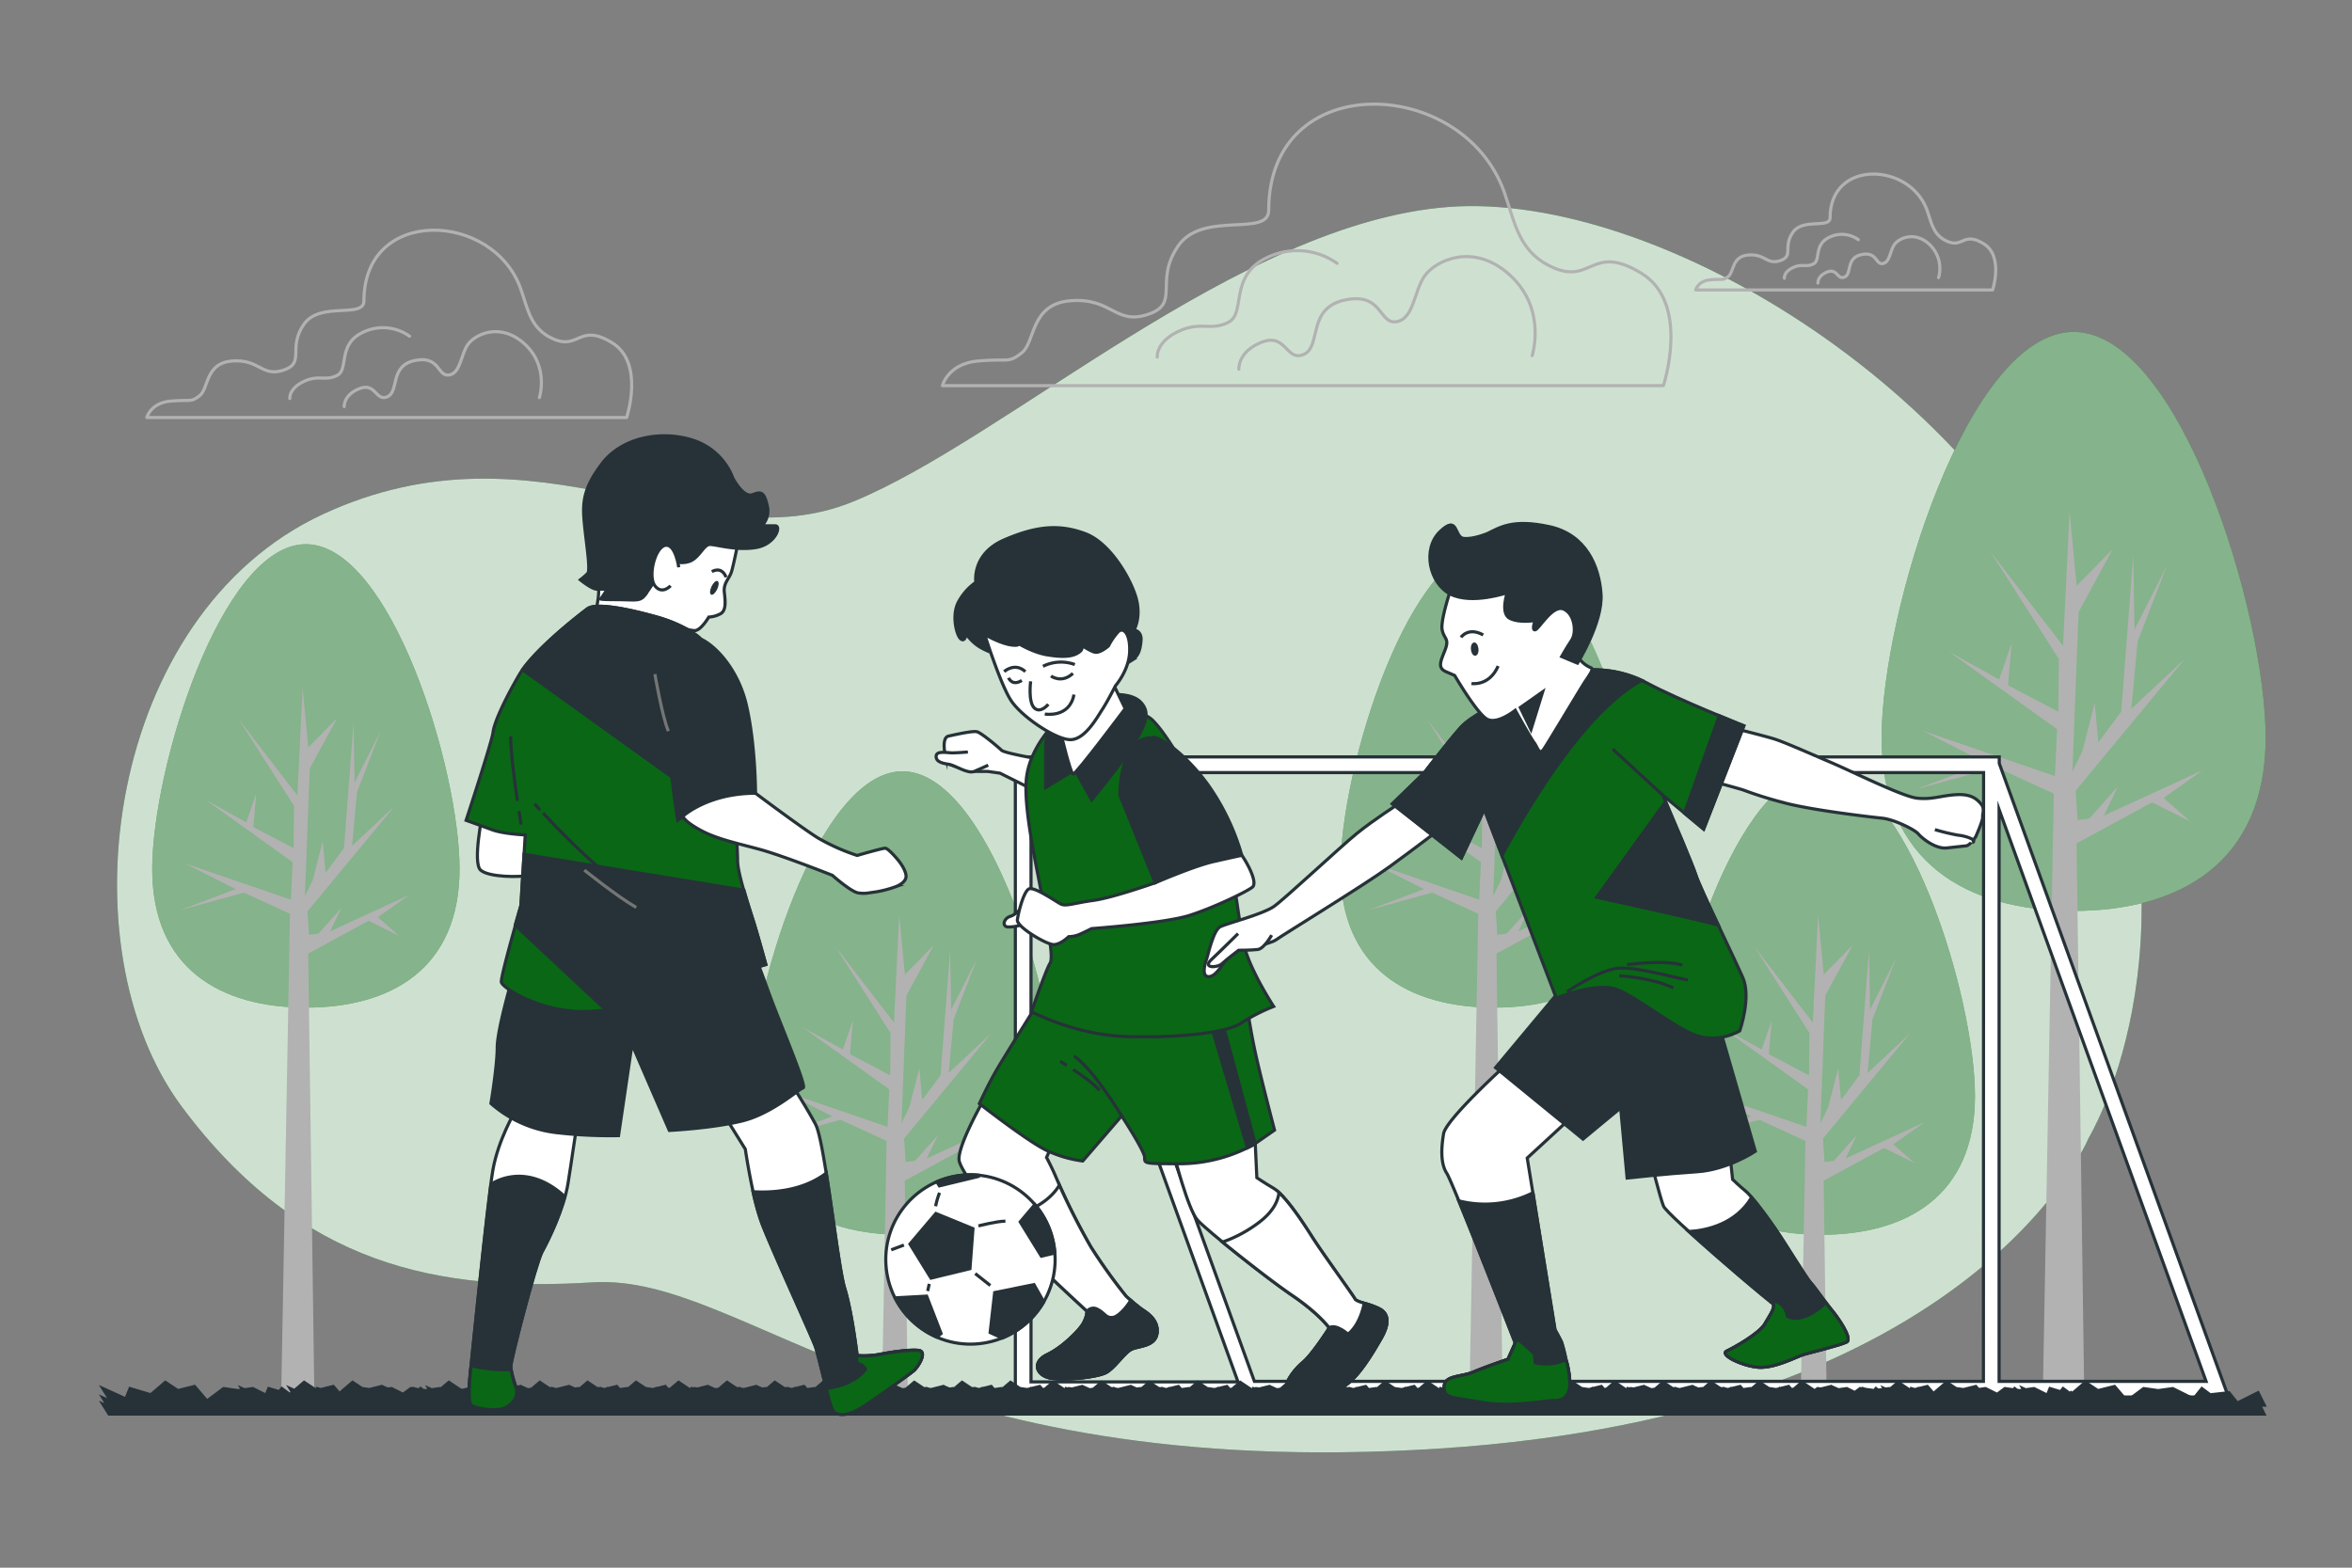 <svg xmlns="http://www.w3.org/2000/svg" viewBox="0 0 750 500"><rect x="0" y="0" width="750" height="500" fill="#808080" stroke="none"/><g id="freepik--background-simple--inject-34"><path d="M666,363s36-59,3-148S529,61,462,66s-141,74-190,94-100-28-169,4S20,302,58,353s82,59,131,56,99,64,270,53S666,363,666,363Z" style="fill:#0A6716"></path><path d="M666,363s36-59,3-148S529,61,462,66s-141,74-190,94-100-28-169,4S20,302,58,353s82,59,131,56,99,64,270,53S666,363,666,363Z" style="fill:#fff;opacity:0.8"></path></g><g id="freepik--Clouds--inject-34"><path d="M480.62,64.14c-.33-1-.66-2-1-3-13.28-36.93-75.06-39.48-75.06,5.91,0,8.74-21,0-28.85,11.36s.87,18.36-9.62,21.85S354.71,95,341.6,95.9,330.24,109,325.86,112.51s-4.37,1.75-14,2.62S300.52,123,300.52,123H530.41s8.74-26.22-7-35.84-15.74,3.5-28-1.75C485.34,81.08,483.44,72.86,480.62,64.14Z" style="fill:none;stroke:#b2b2b2;stroke-linecap:round;stroke-linejoin:round"></path><path d="M488.57,113.44s4.76-14.72-6.93-25.55-23.81-4.76-27.28,0-3.46,13.86-9.09,14.72-4.33-9.52-16.45-6.92-7.36,14.72-13,17.31-5.63-6.92-13.42-3.89-7.36,8.66-7.36,8.66" style="fill:none;stroke:#b2b2b2;stroke-linecap:round;stroke-linejoin:round"></path><path d="M426.38,84a21.92,21.92,0,0,0-22.17-1.92c-12.53,5.78-6.75,17.83-12.53,20.72s-8.68-.48-15.91,2.9-6.75,8.19-6.75,8.19" style="fill:none;stroke:#b2b2b2;stroke-linecap:round;stroke-linejoin:round"></path><path d="M614.89,68.24c-.13-.41-.27-.82-.41-1.23C609,51.8,583.57,50.75,583.57,69.44c0,3.6-8.64,0-11.88,4.68s.36,7.56-4,9-4.68-2.16-10.08-1.8-4.67,5.4-6.47,6.84-1.8.72-5.76,1.08-4.68,3.24-4.68,3.24H635.4s3.6-10.8-2.88-14.76S626,79.16,621,77C616.84,75.22,616.06,71.83,614.89,68.24Z" style="fill:none;stroke:#b2b2b2;stroke-linecap:round;stroke-linejoin:round"></path><path d="M618.17,88.54A10.58,10.58,0,0,0,615.32,78c-4.82-4.46-9.81-2-11.24,0s-1.42,5.71-3.74,6.06-1.78-3.92-6.77-2.85-3,6.06-5.35,7.13-2.32-2.85-5.53-1.6-3,3.56-3,3.56" style="fill:none;stroke:#b2b2b2;stroke-linecap:round;stroke-linejoin:round"></path><path d="M592.56,76.43a9,9,0,0,0-9.13-.8c-5.16,2.39-2.77,7.35-5.16,8.54s-3.57-.2-6.55,1.19S569,88.73,569,88.73" style="fill:none;stroke:#b2b2b2;stroke-linecap:round;stroke-linejoin:round"></path><path d="M166.68,94c-.22-.66-.44-1.32-.68-2-8.84-24.58-49.95-26.27-49.95,3.93,0,5.82-14,0-19.2,7.57s.58,12.21-6.4,14.54-7.56-3.49-16.29-2.91-7.56,8.73-10.47,11.05-2.91,1.17-9.31,1.75-7.56,5.23-7.56,5.23h153s5.82-17.45-4.65-23.85-10.47,2.33-18.62-1.16C169.82,105.27,168.56,99.79,166.68,94Z" style="fill:none;stroke:#b2b2b2;stroke-linecap:round;stroke-linejoin:round"></path><path d="M172,126.8s3.17-9.8-4.61-17-15.85-3.17-18.15,0-2.31,9.22-6.05,9.8-2.89-6.34-10.95-4.61-4.9,9.79-8.65,11.52-3.74-4.61-8.93-2.59-4.9,5.76-4.9,5.76" style="fill:none;stroke:#b2b2b2;stroke-linecap:round;stroke-linejoin:round"></path><path d="M130.59,107.23a14.59,14.59,0,0,0-14.76-1.29c-8.34,3.85-4.49,11.87-8.34,13.8s-5.77-.33-10.59,1.92-4.49,5.45-4.49,5.45" style="fill:none;stroke:#b2b2b2;stroke-linecap:round;stroke-linejoin:round"></path></g><g id="freepik--Trees--inject-34"><path d="M722.46,235.26c0,39.89-27.42,55.27-61.24,55.27S600,275.15,600,235.26s27.42-129.39,61.24-129.39S722.46,195.37,722.46,235.26Z" style="fill:#0A6716"></path><path d="M722.46,235.26c0,39.89-27.42,55.27-61.24,55.27S600,275.15,600,235.26s27.42-129.39,61.24-129.39S722.46,195.37,722.46,235.26Z" style="fill:#fff;opacity:0.5"></path><polygon points="636.56 244.72 654.9 253.12 651.41 445.04 664.62 445.04 662.17 268.99 686.23 255.92 698.46 261.99 689.94 254.52 702.39 245.65 670.89 260.12 675.4 250.78 666.24 261.06 662.51 261.52 661.89 252.19 696.67 210.17 679.66 226.04 681.64 204.57 691.04 180.29 680.64 200.83 680.25 177.03 676.41 226.98 669.1 236.78 667.96 224.18 664.01 239.58 660.85 246.12 662.81 195.23 673.68 175.16 662.2 186.83 659.94 163.02 657.85 205.97 634.48 175.63 656.52 210.17 656.34 226.98 640.32 218.57 641.5 205.04 637.49 216.71 621.47 207.84 655.96 232.58 655.27 247.52 613.02 233.04 633.26 243.32 611 251.72 636.56 244.72" style="fill:#b2b2b2"></polygon><path d="M525.45,277.13c0,31.93-21.94,44.24-49,44.24s-49-12.31-49-44.24,21.94-103.56,49-103.56S525.45,245.2,525.45,277.13Z" style="fill:#0A6716"></path><path d="M525.45,277.13c0,31.93-21.94,44.24-49,44.24s-49-12.31-49-44.24,21.94-103.56,49-103.56S525.45,245.2,525.45,277.13Z" style="fill:#fff;opacity:0.5"></path><polygon points="456.69 284.7 471.38 291.43 468.58 445.04 479.16 445.04 477.19 304.13 496.45 293.67 506.24 298.53 499.42 292.55 509.39 285.45 484.17 297.03 487.79 289.56 480.45 297.78 477.47 298.15 476.97 290.68 504.81 257.05 491.19 269.75 492.78 252.57 500.3 233.14 491.98 249.58 491.66 230.52 488.59 270.5 482.74 278.35 481.83 268.26 478.67 280.59 476.14 285.82 477.71 245.09 486.41 229.03 477.22 238.37 475.41 219.31 473.74 253.69 455.03 229.4 472.67 257.05 472.52 270.5 459.71 263.78 460.65 252.94 457.44 262.28 444.62 255.18 472.22 274.99 471.68 286.94 437.86 275.36 454.06 283.58 436.23 290.31 456.69 284.7" style="fill:#b2b2b2"></polygon><path d="M146.54,277.13c0,31.93-21.95,44.24-49,44.24s-49-12.31-49-44.24,21.94-103.56,49-103.56S146.54,245.2,146.54,277.13Z" style="fill:#0A6716"></path><path d="M146.54,277.13c0,31.93-21.95,44.24-49,44.24s-49-12.31-49-44.24,21.94-103.56,49-103.56S146.54,245.2,146.54,277.13Z" style="fill:#fff;opacity:0.5"></path><polygon points="77.78 284.7 92.46 291.43 89.67 445.04 100.24 445.04 98.28 304.13 117.53 293.67 127.33 298.53 120.5 292.55 130.47 285.45 105.26 297.03 108.87 289.56 101.53 297.78 98.55 298.15 98.06 290.68 125.89 257.05 112.28 269.75 113.86 252.57 121.39 233.14 113.07 249.58 112.75 230.52 109.68 270.5 103.83 278.35 102.91 268.26 99.75 280.59 97.23 285.82 98.79 245.09 107.49 229.03 98.31 238.37 96.5 219.31 94.83 253.69 76.11 229.4 93.76 257.05 93.61 270.5 80.79 263.78 81.73 252.94 78.53 262.28 65.7 255.18 93.31 274.99 92.76 286.94 58.94 275.36 75.14 283.58 57.32 290.31 77.78 284.7" style="fill:#b2b2b2"></polygon><path d="M629.78,349.58c0,31.93-21.94,44.24-49,44.24s-49-12.31-49-44.24,22-103.56,49-103.56S629.78,317.65,629.78,349.58Z" style="fill:#0A6716"></path><path d="M629.78,349.58c0,31.93-21.94,44.24-49,44.24s-49-12.31-49-44.24,22-103.56,49-103.56S629.78,317.65,629.78,349.58Z" style="fill:#fff;opacity:0.5"></path><polygon points="561.02 357.15 575.71 363.88 574.23 445.04 582.48 445.04 581.52 376.58 600.78 366.12 610.57 370.98 603.75 365 613.72 357.9 588.5 369.48 592.12 362.01 584.78 370.23 581.8 370.61 581.3 363.13 609.14 329.5 595.52 342.21 597.11 325.02 604.63 305.59 596.31 322.03 595.99 302.97 592.92 342.95 587.07 350.8 586.16 340.71 583 353.04 580.47 358.27 582.04 317.55 590.74 301.48 581.55 310.82 579.74 291.76 578.07 326.14 559.36 301.85 577 329.5 576.85 342.95 564.04 336.23 564.98 325.39 561.77 334.74 548.95 327.64 576.55 347.44 576.01 359.4 542.18 347.81 558.39 356.03 540.57 362.76 561.02 357.15" style="fill:#b2b2b2"></polygon><path d="M336.78,349.58c0,31.93-21.94,44.24-49,44.24s-49-12.31-49-44.24S260.7,246,287.77,246,336.78,317.65,336.78,349.58Z" style="fill:#0A6716"></path><path d="M336.78,349.58c0,31.93-21.94,44.24-49,44.24s-49-12.31-49-44.24S260.7,246,287.77,246,336.78,317.65,336.78,349.58Z" style="fill:#fff;opacity:0.5"></path><polygon points="268.02 357.15 282.71 363.88 281.23 445.04 289.48 445.04 288.52 376.58 307.78 366.12 317.57 370.98 310.75 365 320.72 357.9 295.5 369.48 299.12 362.01 291.78 370.23 288.8 370.61 288.3 363.13 316.14 329.5 302.52 342.21 304.11 325.02 311.63 305.59 303.31 322.03 302.99 302.97 299.92 342.95 294.07 350.8 293.16 340.71 290 353.04 287.47 358.27 289.04 317.55 297.74 301.48 288.55 310.82 286.74 291.76 285.07 326.14 266.36 301.85 284 329.5 283.85 342.95 271.04 336.23 271.98 325.39 268.77 334.74 255.95 327.64 283.56 347.44 283.01 359.4 249.19 347.81 265.39 356.03 247.56 362.76 268.02 357.15" style="fill:#b2b2b2"></polygon></g><g id="freepik--Goal--inject-34"><path d="M710.6,445.57,637.52,243.48v-2.07H323.77V445.74H637.52v-.17Zm-7.13-5h-66V258.18Zm-71,0H400l-70.2-194.16H632.52ZM328.77,258.18l66,182.56h-66Z" style="fill:#fff;stroke:#263238;stroke-miterlimit:10"></path></g><g id="freepik--Floor--inject-34"><polygon points="34.79 451 721.95 451 720.54 448.17 722.03 448.17 720.04 444.19 713.41 447.51 710.76 444.19 704.79 444.86 702.13 442.87 699.48 446.18 692.85 442.87 688.2 443.53 683.56 442.87 678.25 446.85 674.27 442.2 668.97 443.53 664.99 440.88 660.57 444.66 660.34 444.19 659.93 444.4 657.89 442.87 657.08 443.88 653.71 442.87 652.86 444.99 648.6 442.87 645.93 443.25 645.09 442.87 645.37 443.33 643.96 443.53 643.16 443.42 642.43 442.87 642.11 443.26 639.32 442.87 636.85 444.72 633.14 442.87 630.88 443.19 630.03 442.2 626.1 443.19 623.86 442.87 623.8 442.91 620.74 440.88 616.53 444.49 614.57 442.2 611.78 442.9 611.74 442.87 611.69 442.92 610.58 443.2 609.47 442.87 609.21 443.5 605.28 440.88 602.77 443.03 602.45 442.87 601.23 443.04 600.84 442.87 600.97 443.08 598.87 443.38 598.19 442.87 597.67 443.51 594.77 443.1 594.01 442.87 593.96 442.98 593.16 442.87 591.46 444.14 588.9 442.87 586.23 443.25 585.38 442.87 585.67 443.33 584.93 443.43 583.87 442.2 580.64 443.01 579.62 442.87 578.81 443.47 578.57 443.53 574.59 440.88 572.03 443.07 571.17 443.19 570.33 442.2 567.54 442.9 567.49 442.87 567.45 442.92 566.39 443.19 564.16 442.87 564.1 442.91 561.04 440.88 558.53 443.03 558.21 442.87 555.74 443.22 554.87 442.2 552.08 442.9 552.03 442.87 551.99 442.92 551.02 443.17 550.53 443.1 549.76 442.87 549.72 442.98 548.92 442.87 548.75 442.99 545.58 440.88 543.07 443.03 542.75 442.87 541.52 443.04 541.14 442.87 541.27 443.08 540.48 443.19 539.63 442.2 535.7 443.19 535.07 443.1 534.3 442.87 534.26 442.98 533.46 442.87 533.4 442.91 530.35 440.88 527.79 443.07 526.52 443.25 525.68 442.87 525.97 443.33 525.23 443.43 524.17 442.2 520.93 443.01 519.91 442.87 519.67 443.05 519.07 442.87 518.82 443.5 514.89 440.88 512.33 443.07 511.47 443.19 510.63 442.2 507.84 442.9 507.79 442.87 507.75 442.92 506.69 443.19 504.45 442.87 504.39 442.91 501.34 440.88 498.83 443.03 498.5 442.87 496.04 443.22 495.17 442.2 492.38 442.9 492.33 442.87 492.29 442.92 491.31 443.17 490.83 443.1 490.06 442.87 490.02 442.98 489.22 442.87 489.05 442.99 485.88 440.88 483.37 443.03 483.05 442.87 481.82 443.04 481.44 442.87 481.57 443.08 480.78 443.19 479.93 442.2 476 443.19 475.37 443.1 474.6 442.87 474.56 442.98 473.76 442.87 473.7 442.91 470.64 440.88 468.09 443.07 466.82 443.25 465.98 442.87 466.27 443.33 465.53 443.43 464.47 442.2 461.23 443.01 460.21 442.87 459.97 443.05 459.37 442.87 459.11 443.5 455.19 440.88 452.63 443.07 451.77 443.19 450.93 442.2 448.13 442.9 448.09 442.87 448.04 442.92 446.99 443.19 444.75 442.87 444.69 442.91 441.64 440.88 439.13 443.03 438.8 442.87 436.34 443.22 435.47 442.2 432.68 442.9 432.63 442.87 432.58 442.92 431.61 443.17 431.13 443.1 430.36 442.87 430.31 442.98 429.51 442.87 429.35 442.99 426.18 440.88 423.67 443.03 423.34 442.87 422.12 443.04 421.74 442.87 421.87 443.08 421.07 443.19 420.23 442.2 416.3 443.19 415.67 443.1 414.9 442.87 414.86 442.98 414.06 442.87 414 442.91 410.94 440.88 408.38 443.07 407.12 443.25 406.28 442.87 406.57 443.33 405.82 443.43 404.77 442.2 401.53 443.01 400.51 442.87 400.27 443.05 399.67 442.87 399.41 443.5 395.48 440.88 392.93 443.07 392.07 443.19 391.22 442.2 388.43 442.9 388.39 442.87 388.34 442.92 387.29 443.19 385.05 442.87 384.99 442.91 381.94 440.88 379.43 443.03 379.1 442.87 376.63 443.22 375.76 442.2 372.98 442.9 372.93 442.87 372.88 442.92 371.91 443.17 371.43 443.1 370.66 442.87 370.61 442.98 369.81 442.87 369.65 442.99 366.48 440.88 363.97 443.03 363.64 442.87 362.42 443.04 362.04 442.87 362.17 443.08 361.37 443.19 360.53 442.2 356.59 443.19 355.97 443.1 355.2 442.87 355.15 442.98 354.36 442.87 354.29 442.91 351.24 440.88 348.68 443.07 347.42 443.25 346.58 442.87 346.87 443.33 346.12 443.43 345.07 442.2 341.83 443.01 340.81 442.87 340.57 443.05 339.96 442.87 339.71 443.5 335.78 440.88 333.22 443.07 332.37 443.19 331.52 442.2 328.73 442.9 328.69 442.87 328.64 442.92 327.59 443.19 325.35 442.87 325.29 442.91 322.24 440.88 319.72 443.03 319.4 442.87 316.93 443.22 316.06 442.2 313.27 442.9 313.23 442.87 313.18 442.92 312.21 443.17 311.73 443.1 310.96 442.87 310.91 442.98 310.11 442.87 309.95 442.99 306.78 440.88 304.26 443.03 303.94 442.87 302.72 443.04 302.33 442.87 302.47 443.08 301.67 443.19 300.82 442.2 296.89 443.19 296.27 443.1 295.5 442.87 295.45 442.98 294.65 442.87 294.59 442.91 291.54 440.88 288.98 443.07 287.72 443.25 286.88 442.87 287.16 443.33 286.42 443.43 285.37 442.2 282.13 443.01 281.11 442.87 280.87 443.05 280.26 442.87 280.01 443.5 276.08 440.88 273.52 443.07 272.67 443.19 271.82 442.2 269.03 442.9 268.99 442.87 268.94 442.92 267.89 443.19 265.65 442.87 265.59 442.91 262.53 440.88 260.02 443.03 259.7 442.87 257.23 443.22 256.36 442.2 253.57 442.9 253.53 442.87 253.48 442.92 252.51 443.17 252.03 443.1 251.26 442.87 251.21 442.98 250.41 442.87 250.25 442.99 247.07 440.88 244.56 443.03 244.24 442.87 243.02 443.04 242.63 442.87 242.76 443.08 241.97 443.19 241.12 442.2 237.19 443.19 236.57 443.1 235.8 442.87 235.75 442.98 234.95 442.87 234.89 442.91 231.84 440.88 229.28 443.07 228.02 443.25 227.17 442.87 227.46 443.33 226.72 443.43 225.67 442.2 222.43 443.01 221.41 442.87 221.16 443.05 220.56 442.87 220.31 443.5 216.38 440.88 213.82 443.07 212.97 443.19 212.12 442.2 209.33 442.9 209.28 442.87 209.24 442.92 208.19 443.19 205.95 442.87 205.89 442.91 202.83 440.88 200.32 443.03 200 442.87 197.53 443.22 196.66 442.2 193.87 442.9 193.82 442.87 193.78 442.92 192.81 443.17 192.32 443.1 191.56 442.87 191.51 442.98 190.71 442.87 190.54 442.99 187.37 440.88 184.86 443.03 184.54 442.87 183.31 443.04 182.93 442.87 183.06 443.08 182.27 443.19 181.42 442.2 177.49 443.19 176.87 443.1 176.1 442.87 176.05 442.98 175.25 442.87 175.19 442.91 172.14 440.88 169.58 443.07 168.31 443.25 167.47 442.87 167.76 443.33 167.02 443.43 165.96 442.2 162.73 443.01 161.7 442.87 161.46 443.05 160.86 442.87 160.61 443.5 156.68 440.88 153.62 443.5 153.47 443.42 152.42 442.2 149.63 442.9 149.58 442.87 149.54 442.92 147.38 443.46 146.7 443.25 143.13 440.88 140.62 443.03 140.29 442.87 137.62 443.25 136.78 442.87 137.06 443.33 135.65 443.53 134.86 443.42 134.12 442.87 133.8 443.26 132.62 443.1 131.85 442.87 131.81 442.98 131.01 442.87 128.54 444.72 124.84 442.87 123.61 443.04 123.23 442.87 123.36 443.08 122.57 443.19 121.72 442.2 117.79 443.19 115.55 442.87 115.49 442.91 112.43 440.88 108.22 444.49 106.26 442.2 102.27 443.2 101.16 442.87 100.91 443.5 96.98 440.88 93.92 443.5 92.53 442.87 93.27 444.05 92.43 444.77 89.88 442.87 89.07 443.88 85.7 442.87 84.85 444.99 80.59 442.87 77.92 443.25 77.08 442.87 77.36 443.33 75.95 443.53 71.31 442.87 66 446.85 62.02 442.2 56.71 443.53 52.73 440.88 48.09 444.86 41.46 442.87 40.13 446.18 32.83 442.87 35.45 447.05 32.83 445.86 34.59 448.67 32.83 447.87 34.79 451" style="fill:#263238;stroke:#263238;stroke-miterlimit:10"></polygon></g><g id="freepik--character-2--inject-34"><path d="M329.78,241.82s-9.58-1.69-10.43-2.54-6.48-5.63-7.89-5.91-6.48.84-9,1.4-.84,7-.84,7a1.77,1.77,0,0,0,1.13,2c1.4.56,6.76,2.26,7.89,2.26h4.22l4,.56,14.65,7.32L332,241.54Z" style="fill:#fff;stroke:#263238;stroke-miterlimit:10"></path><path d="M308.64,239.85s-3.66.28-5.07.28-5.07-.85-5.07,1.12,2.53,2.26,4.23,2.54,5.91,3.1,7.89,2.26,4.5-2,4.5-2" style="fill:#fff;stroke:#263238;stroke-miterlimit:10"></path><path d="M314.28,349.74s-9,15.5-8.45,20.29,19.72,27.89,25.35,33.53,15.5,14.65,15.5,14.65a9.17,9.17,0,0,1-1.12,3.66c-1.13,2.26-6.77,7.89-11.56,10.15s-3.66,6.2.28,7.32,15.78,0,18.6-1.69,5.64-6.2,7.89-7.32,7.61-.85,8.17-5.08-3.1-6.48-4.79-7.6a64.07,64.07,0,0,1-5.07-4.23,173.82,173.82,0,0,1-11.27-15.78,223.15,223.15,0,0,1-11-22c-1.41-3.38-3.1-6.48-3.1-6.48l2-4.51Z" style="fill:#fff;stroke:#263238;stroke-miterlimit:10"></path><path d="M364.15,417.65a64.07,64.07,0,0,1-5.07-4.23,173.82,173.82,0,0,1-11.27-15.78,217.6,217.6,0,0,1-10-19.65c-2,3.39-7.08,8.76-19.56,10.6,5.09,6.35,10.37,12.43,12.9,15,5.64,5.63,15.5,14.65,15.5,14.65a9.17,9.17,0,0,1-1.12,3.66c-1.13,2.26-6.77,7.89-11.56,10.15s-3.66,6.2.28,7.32,15.78,0,18.6-1.69,5.64-6.2,7.89-7.32,7.61-.85,8.17-5.08S365.84,418.77,364.15,417.65Z" style="fill:#fff;stroke:#263238;stroke-miterlimit:10"></path><path d="M364.15,417.65a43.18,43.18,0,0,1-3.58-2.9c-1.33,2.23-3.95,5.21-5.72,5.43-2.25.28-2.53-1.41-4.79-2.53a2.51,2.51,0,0,0-3.38.56,9.17,9.17,0,0,1-1.12,3.66c-1.13,2.26-6.77,7.89-11.56,10.15s-3.66,6.2.28,7.32,15.78,0,18.6-1.69,5.64-6.2,7.89-7.32,7.61-.85,8.17-5.08S365.84,418.77,364.15,417.65Z" style="fill:#263238;stroke:#263238;stroke-miterlimit:10"></path><path d="M374.3,368.05s4.5,17.76,7.6,21.14,21.42,18,30.15,23.95,11.84,10.42,11.84,10.42-5.35,8.46-8.45,11-7.05,8.17-4.51,9.3,12.11.56,16.9-1.41,10.43-11.83,12.68-15.78,2.54-7.32-.28-9-7.61-2.26-8.17-3.39-10.43-14.65-13.81-20S409.52,381,406.14,379s-5.36-3.38-5.36-3.38l-.84-18Z" style="fill:#fff;stroke:#263238;stroke-miterlimit:10"></path><path d="M440.23,417.65c-2.82-1.69-7.61-2.26-8.17-3.39s-10.43-14.65-13.81-20c-2.85-4.52-7.11-10.84-10.41-13.89-.27,2.41-1.61,5.85-6.21,9.38a42.14,42.14,0,0,1-11.8,6.39c7,5.72,16.59,13.18,22.22,17,8.74,5.92,11.84,10.42,11.84,10.42s-5.35,8.46-8.45,11-7.05,8.17-4.51,9.3,12.11.56,16.9-1.41,10.43-11.83,12.68-15.78S443.05,419.34,440.23,417.65Z" style="fill:#fff;stroke:#263238;stroke-miterlimit:10"></path><path d="M440.23,417.65a24,24,0,0,0-5.2-2c-1.54,7.55-5.22,9.88-5.22,9.88a10.76,10.76,0,0,0-3.1-2c-2-.84-2.82,0-2.82,0s-5.35,8.46-8.45,11-7.05,8.17-4.51,9.3,12.11.56,16.9-1.41,10.43-11.83,12.68-15.78S443.05,419.34,440.23,417.65Z" style="fill:#263238;stroke:#263238;stroke-miterlimit:10"></path><path d="M406.42,360.44l-6.16,4.29-.32.22s-.77.46-2.15,1.13a49.28,49.28,0,0,1-20.68,5.08c-12.4,0-12.11,0-12.11-2s-7.33-13.25-7.33-13.25l-12.4,14.38a38.84,38.84,0,0,1-11.55-3.39C327.8,364.11,312.3,352,312.3,352s2.82-6.2,5.64-11,13.24-21.41,13.24-21.41l2.54-3.94s23.39,5.91,37.2,7.32,26.48-3.66,26.48-3.66,1.13,8.17,2.82,16.06S406.42,360.44,406.42,360.44Z" style="fill:#0A6716;stroke:#263238;stroke-miterlimit:10"></path><path d="M357.67,355.94s-8.73-14.66-15.21-19.16" style="fill:none;stroke:#263238;stroke-miterlimit:10"></path><path d="M342.19,341.12c3,1.95,6.71,4.6,8.44,6.65" style="fill:none;stroke:#263238;stroke-miterlimit:10"></path><path d="M338,338.47s.86.5,2.15,1.31" style="fill:none;stroke:#263238;stroke-miterlimit:10"></path><path d="M400.26,364.73l-.32.22s-.77.46-2.15,1.13L385,323l4.51,2Z" style="fill:#263238;stroke:#263238;stroke-miterlimit:10"></path><path d="M336.54,230.55s-8.45,7.89-9.3,18.31,4.23,31.56,5.07,37.48,3.95,18.6,2.54,20.85-5.92,15.5-5.92,15.5,13.81,7.32,29.87,7.89,32.4-1.13,36.91-4.23A57.71,57.71,0,0,1,406.14,321s-7.05-10.71-9.3-18.88-3.66-34.94-11.55-46.21-12.68-21.14-17.76-26.21S344.15,225.76,336.54,230.55Z" style="fill:#0A6716;stroke:#263238;stroke-miterlimit:10"></path><path d="M326.68,288.59s-2.54,3.1-4.51,3.67-2.82,3.1-.85,3.38a11.74,11.74,0,0,0,4.79-.85Z" style="fill:#fff;stroke:#263238;stroke-miterlimit:10"></path><path d="M368.38,281.55s-13.53,4.79-19.73,5.63-8.73,2-10.42,1.13-8.45-5.63-10.14-4.79-3.39,7.61-3.67,9.86,9.3,7.89,11.56,7.89,4.79-2.53,4.79-2.53a9.47,9.47,0,0,0,3.09-.57c1.41-.56,4.23-2,4.23-2s23.39-1.69,31.28-4.23,18.31-7.6,20-9-1.4-7.33-3.38-10.15S374.58,277.6,368.38,281.55Z" style="fill:#fff;stroke:#263238;stroke-miterlimit:10"></path><path d="M385,250c-7.89-10.71-16.36-15.81-17.75-14.65-10.38-.29-10.14,18.31-10.14,18.31l11.27,27.9s12.4-5.36,18.6-6.76,9-2,9-2A74.48,74.48,0,0,0,385,250Z" style="fill:#263238;stroke:#263238;stroke-miterlimit:10"></path><path d="M336,232s-2.54,1.12-2.54,5.63v13.53l9.3-5.64,5.35,9.58s9.58-11.55,13.53-18,5.07-9.86,2.25-13-9-2.54-9-2.54Z" style="fill:#263238;stroke:#263238;stroke-miterlimit:10"></path><path d="M338.23,233.65s3.1,13,3.94,13.24S358.8,226,358.8,226l-5.07-10.43Z" style="fill:#fff;stroke:#263238;stroke-miterlimit:10"></path><path d="M317.1,208.29s-1.13,0-4.23-1.69a13.91,13.91,0,0,1-4.79-4.51s-.28,2.82-1.69,1.69-3.1-7.89-.56-12.12a18,18,0,0,1,5.35-5.92s-1.41-9,9-13.52,17.75-5.07,25.92-2,14.93,15.21,16.34,21.13-.84,9.58-.84,9.58,2.53.28,2.25,3.38-.84,4.79-2.82,6.2a52.73,52.73,0,0,1-6.2,3.38l-6.76-3.66s-16.62,2-22,.28A66.68,66.68,0,0,0,317.1,208.29Z" style="fill:#263238;stroke:#263238;stroke-miterlimit:10"></path><path d="M314,202.37s5.07,16.06,8.45,21.13,13.81,12.12,18.6,12.4,8.73-7,10.42-9.58,4.23-7.61,4.23-7.61,4.23-4.79,4.51-10.7-2-8.18-3.67-6.49a20.69,20.69,0,0,0-3.09,4.51s-2.54,2.26-4.23,2-6.48-3.67-6.48-3.67,3.66,1.69,1.69,3.38-5.07,2-10.43,1.13-10.7-4.51-10.7-4.51,3.38,1.69-.29,1.41S314,202.37,314,202.37Z" style="fill:#fff;stroke:#263238;stroke-miterlimit:10"></path><path d="M328.65,217.3s-.85,6.48,1.13,8.46,4.5-1.13,4.5-1.13" style="fill:none;stroke:#263238;stroke-miterlimit:10"></path><path d="M333.16,227.73s7.89,1.41,9.3-6.2" style="fill:none;stroke:#263238;stroke-miterlimit:10"></path><path d="M335.13,215.61s3.38,2.54,7-.84" style="fill:none;stroke:#263238;stroke-miterlimit:10"></path><path d="M321.6,216.18s1.13,2.81,4.23.84" style="fill:none;stroke:#263238;stroke-miterlimit:10"></path><path d="M320.2,214.2s3.38-3.1,6.76,0" style="fill:none;stroke:#263238;stroke-miterlimit:10"></path><path d="M332.59,212.51a12.88,12.88,0,0,1,10.15-.56" style="fill:none;stroke:#263238;stroke-miterlimit:10"></path></g><g id="freepik--character-3--inject-34"><path d="M445.66,256.59s-7.67,4.93-12.94,9.19-23.14,21-26.57,23.38-14.59,5.28-16.94,6.35-3.93,9-4.57,10.74-1.45,5.49,1,5.23,4.42-4.58,5.55-5.53,3.79-2.87,3.79-2.87,10-1.91,11.93-3.34,28-17.39,36-23.18,16.68-12.46,16.68-12.46Z" style="fill:#fff;stroke:#263238;stroke-miterlimit:10"></path><path d="M394.79,297.77s-5.55,5.52-8.53,8.31,1.93,2.66,3.42,1.27,5.28-4.27,5.28-4.27,4.09,0,6.12-.25,4.42-4.58,4.42-4.58" style="fill:#fff;stroke:#263238;stroke-miterlimit:10"></path><path d="M526.46,370.38s2.9,11.58,4,14.32,32.73,29.65,34.48,30.69-.41,3.74-2.13,6.79-9.83,7.63-12.17,8.7,4.17,4.47,9.57,5.11,12.75-3.43,15.13-4.1,11.58-2.9,13.51-3.93-2.9-7.88-4.79-10.13-5.29-7.22-6.68-8.71-7.89-12.26-11.3-17.22-7.71-10.64-9.51-12.08-4.08-3.66-4.08-3.66l-1.19-10.94Z" style="fill:#fff;stroke:#263238;stroke-miterlimit:10"></path><path d="M584.08,417.83c-1.88-2.26-5.29-7.22-6.68-8.71s-7.89-12.26-11.3-17.22c-2.47-3.6-5.42-7.58-7.54-10-5,8.39-14,10.5-20,10.91,9.81,8.91,25.2,21.91,26.4,22.62,1.76,1-.41,3.74-2.13,6.79s-9.83,7.63-12.17,8.7,4.17,4.47,9.57,5.11,12.75-3.43,15.13-4.1,11.58-2.9,13.51-3.93S586,420.08,584.08,417.83Z" style="fill:#263238;stroke:#263238;stroke-miterlimit:10"></path><path d="M588.87,428c1.94-1-2.9-7.88-4.79-10.13-.52-.63-1.17-1.48-1.86-2.39-8,7.44-12.27,4.33-12.27,4.33a6.38,6.38,0,0,0-2.06-3.87c-1.8-1.45-2.93-.51-2.93-.51,1.76,1-.41,3.74-2.13,6.79s-9.83,7.63-12.17,8.7,4.17,4.47,9.57,5.11,12.75-3.43,15.13-4.1S586.94,429,588.87,428Z" style="fill:#0A6716;stroke:#263238;stroke-miterlimit:10"></path><path d="M516.61,351.37l2.24,24.35s12.55-1.37,22.32-2,18.56-6.52,18.56-6.52l-11.82-40.94L515.54,349Z" style="fill:#263238;stroke:#263238;stroke-miterlimit:10"></path><path d="M480.1,339.75s-19,17.24-19.77,21.82-1,9.54,1,12.61,21.87,54.19,21.87,54.19l-2.31,5.17s-7.12,2.41-11,4.07-9.32,1-9.33,4.7,1.56,3.11,11.6,4.89,20.83-.62,23.71-.53,4.73-1.74,4.74-5.43a29.35,29.35,0,0,0-1.24-7.65,48.37,48.37,0,0,0-1.42-5.59c-.54-1.17-2.06-3.87-2.06-3.87L487,369.34l15.65-14.41Z" style="fill:#fff;stroke:#263238;stroke-miterlimit:10"></path><path d="M499.3,433.59a48.37,48.37,0,0,0-1.42-5.59c-.54-1.17-2.06-3.87-2.06-3.87l-7-43.71A34.07,34.07,0,0,1,465.17,383c6.35,15.44,18,45.34,18,45.34l-2.31,5.17s-7.12,2.41-11,4.07-9.32,1-9.33,4.7,1.56,3.11,11.6,4.89,20.83-.62,23.71-.53,4.73-1.74,4.74-5.43A29.35,29.35,0,0,0,499.3,433.59Z" style="fill:#263238;stroke:#263238;stroke-miterlimit:10"></path><path d="M489.58,434.64l-.31-2.83-3.19-2.94c-3.18-2.93-2.92-.5-2.92-.5l-2.31,5.17s-7.12,2.41-11,4.07-9.32,1-9.33,4.7,1.56,3.11,11.6,4.89,20.83-.62,23.71-.53,4.73-1.74,4.74-5.43a29.32,29.32,0,0,0-1.22-7.61A15,15,0,0,1,489.58,434.64Z" style="fill:#0A6716;stroke:#263238;stroke-miterlimit:10"></path><path d="M497.21,316.17,476.9,340.51l27.89,22.8s25.93-21.67,32.42-26.07,13.83-4.78,13.26-10.05a28.87,28.87,0,0,0-11.11-19.28C531.77,302.17,497.21,316.17,497.21,316.17Z" style="fill:#263238;stroke:#263238;stroke-miterlimit:10"></path><path d="M555,232.81s7.23,1.82,10.45,2.77,11.16,4.52,18,7.42,23.06,11,27.81,11.56,7.71-.84,12.63-1.11,6.68,1.61,7.88,3.05.33,3.08.45,4.11-2.19,6.23-2.19,6.23-1.78,2.79-3.07,2.93l-6.17.67c-3.6.39-7.88-3.05-9.08-4.48s-7.79-4.62-11.47-5-23.45-2.66-32-5.11A125.36,125.36,0,0,1,556,252c-1.09-.4-10.74-3-10.74-3l7.45-17.72Z" style="fill:#fff;stroke:#263238;stroke-miterlimit:10"></path><path d="M617,264.6a69.4,69.4,0,0,0,7.48,1.79c1.58.09,6.4,1.39,4.43,2.39" style="fill:#fff;stroke:#263238;stroke-miterlimit:10"></path><path d="M555.77,311.86c2.73,6.26-1,16.92-1,16.92s-6.53,4-13.77,1.5-19.41-12.65-25.8-14.83-18.95,2.88-18.95,2.88L473.28,258.1,466,273.65l-22-17.29,10-9.7s7.54-9.83,11.55-14.37,12.67-7.93,12.67-7.93S496,214.64,501.7,214s14.23-1.13,23.8,4,30.57,13.49,30.57,13.49l-12.82,32.95-13.06-10.86.9,2.09c2.37,5.51,8.63,20.19,9.65,23.39.63,2,3.83,8.91,7.18,16C551.11,301.83,554.44,308.8,555.77,311.86Z" style="fill:#0A6716;stroke:#263238;stroke-miterlimit:10"></path><path d="M523.56,217c-8.78-4.08-16.57-3.59-21.86-3-5.67.62-23.47,10.34-23.47,10.34s-8.65,3.4-12.67,7.93S454,246.66,454,246.66l-10,9.7,22,17.29,7.33-15.55,5.6,14.69C489.14,253.94,506.43,226.21,523.56,217Z" style="fill:#263238;stroke:#263238;stroke-miterlimit:10"></path><line x1="530.18" y1="253.56" x2="514.24" y2="238.9" style="fill:#fff;stroke:#263238;stroke-miterlimit:10"></line><path d="M547.92,295.05c-8.25-2.24-38.79-8.87-38.79-8.87l22-30.51c2.37,5.51,8.63,20.19,9.65,23.39C541.37,281.08,544.57,288,547.92,295.05Z" style="fill:#263238;stroke:#263238;stroke-miterlimit:10"></path><path d="M548.23,228.28l-11.1,31.07,6.12,5.09,12.82-32.95S552.78,230.18,548.23,228.28Z" style="fill:#263238;stroke:#263238;stroke-miterlimit:10"></path><path d="M499.69,316.31s9.92-6.81,16-7.47,18,3,22.54,3.7" style="fill:none;stroke:#263238;stroke-miterlimit:10"></path><path d="M516.35,311.22s10.31.52,17.23,3.87" style="fill:none;stroke:#263238;stroke-miterlimit:10"></path><path d="M518.84,307.67s11.7-1.68,17.64.14" style="fill:none;stroke:#263238;stroke-miterlimit:10"></path><path d="M462.73,187.61S459.19,198,459.89,201s2.36,2.61.85,6.47c-1.35,3.44-2.42,5.55.35,6.76l2.77,1.2s7,12,10.27,13.9,9.05-2.79,9.05-2.79,4.7,8.54,6,10.29,1.6,4.35,3.22,1.91,11.52-19,12.81-21,3.19-4.39,2.13-4.75a8.86,8.86,0,0,1-4.25-3.68s5.81-9.7,3.81-17.78-25-11.24-32.33-9.32A35.92,35.92,0,0,0,462.73,187.61Z" style="fill:#fff;stroke:#263238;stroke-miterlimit:10"></path><polygon points="484.79 225.66 491.93 220.64 488.19 232.68 484.79 225.66" style="fill:#263238;stroke:#263238;stroke-miterlimit:10"></polygon><path d="M471.45,206.91c.12,1.16-.3,2.16-1,2.23s-1.28-.81-1.4-2,.3-2.15,1-2.23S471.32,205.76,471.45,206.91Z" style="fill:#263238"></path><path d="M465.88,203.27s2.28-3.43,7.08-.76" style="fill:none;stroke:#263238;stroke-miterlimit:10"></path><path d="M469.21,218s5.65,1,8.51-5.57" style="fill:none;stroke:#263238;stroke-miterlimit:10"></path><path d="M474.42,170.12s-4.69,2-7.75,1.6-1.6-7.75-7.41-2.22-3.48,16.6,3.3,20,18.06-.46,18.06-.46-2.29,6.67.89,8.21,8,.64,8,.64-1.16,3.14,0,3,5.52-8.14,9.08-6.64,4.21,7.46,2.59,9.9-3.21,5.25-3.21,5.25l5.06,2.11s8.1-13,7.5-22-4.85-19-16.44-21.53S478.36,168.18,474.42,170.12Z" style="fill:#263238;stroke:#263238;stroke-miterlimit:10"></path></g><g id="freepik--soccer-ball--inject-34"><circle cx="309.48" cy="401.68" r="27" transform="translate(-59.9 54.28) rotate(-9.14)" style="fill:#fff;stroke:#263238;stroke-miterlimit:10"></circle><line x1="310.98" y1="406.2" x2="315.78" y2="409.99" style="fill:none;stroke:#263238;stroke-miterlimit:10"></line><path d="M298.35,384.72a23.81,23.81,0,0,1,1.26-4.3" style="fill:none;stroke:#263238;stroke-miterlimit:10"></path><line x1="296.32" y1="409.48" x2="295.82" y2="411.76" style="fill:none;stroke:#263238;stroke-miterlimit:10"></line><line x1="288.24" y1="397.1" x2="284.19" y2="398.62" style="fill:none;stroke:#263238;stroke-miterlimit:10"></line><path d="M312,391s5.82-1.52,8.6-1.52" style="fill:none;stroke:#263238;stroke-miterlimit:10"></path><path d="M330,384.19l-4.68,5.52,6.75,10.94,4.29-1A26.92,26.92,0,0,0,330,384.19Z" style="fill:#263238;stroke:#263238;stroke-miterlimit:10"></path><polygon points="298.43 387.03 290.16 396.78 296.87 407.65 309.3 404.63 310.26 391.88 298.43 387.03" style="fill:#263238;stroke:#263238;stroke-miterlimit:10"></polygon><path d="M295.48,413.39l-10.06.55a27.13,27.13,0,0,0,13.28,12.5l1.39-1.13Z" style="fill:#263238;stroke:#263238;stroke-miterlimit:10"></path><path d="M332.83,415.22l-3.12-5.51-12.53,2.54L315.73,425l3.87,1.76A27.1,27.1,0,0,0,332.83,415.22Z" style="fill:#263238;stroke:#263238;stroke-miterlimit:10"></path><path d="M312,374.81c-.83-.08-1.67-.12-2.51-.12a26.88,26.88,0,0,0-10.75,2.22l.81,1.31,12.42-3Z" style="fill:#263238;stroke:#263238;stroke-miterlimit:10"></path></g><g id="freepik--character-1--inject-34"><path d="M164.18,354.59s-5.3,8.93-7,18.52S150,437.94,150,437.94s-1,9.27.33,10.26,7.61,2,10.26,1,5-3.64,4-6.61-1.66-5-1.66-6.95,7.94-32.75,9.93-36.39,6.94-13.56,8.27-21.83,2.31-15.88,2.64-16.87,1-5,1-5Z" style="fill:#fff;stroke:#263238;stroke-miterlimit:10"></path><path d="M180.1,381.65c-12.83-11.78-23.53-3.91-23.53-3.91h0c-2.14,16.34-6.61,60.19-6.61,60.19s-1,9.27.33,10.26,7.61,2,10.26,1,5-3.64,4-6.61-1.66-5-1.66-6.95,7.94-32.75,9.93-36.39A90.78,90.78,0,0,0,180.1,381.65Z" style="fill:#263238;stroke:#263238;stroke-miterlimit:10"></path><path d="M160.54,449.19c2.64-1,5-3.64,4-6.61a31.16,31.16,0,0,1-1.57-5.75,43.46,43.46,0,0,1-12.74-1.28l-.25,2.39s-1,9.27.33,10.26S157.89,450.18,160.54,449.19Z" style="fill:#0A6716;stroke:#263238;stroke-miterlimit:10"></path><path d="M230.66,355.25l7,11.25S239.92,382,242.9,390s16.21,36.72,17.2,39.69,4.63,18.86,5.29,19.85,8.6,0,9.93-1S290.2,438.27,291.53,437s4.3-5.95,1.32-6.28-9.26.66-12.57,1.32a28.09,28.09,0,0,1-6.95.33s-1.65-13.89-4-21.5-6.28-46.64-9.26-52.26-7.94-13.23-7.94-13.23Z" style="fill:#fff;stroke:#263238;stroke-miterlimit:10"></path><path d="M292.85,430.67c-3-.33-9.26.66-12.57,1.32a28.09,28.09,0,0,1-6.95.33s-1.65-13.89-4-21.5c-1.49-4.92-3.68-23-5.85-36.67-7.62,5.8-17.37,6.31-23.37,5.94A79.64,79.64,0,0,0,242.9,390c3,7.94,16.21,36.72,17.2,39.69s4.63,18.86,5.29,19.85,8.6,0,9.93-1S290.2,438.27,291.53,437,295.83,431,292.85,430.67Z" style="fill:#263238;stroke:#263238;stroke-miterlimit:10"></path><path d="M274,435a3.41,3.41,0,0,1,2,1.65s-1.65,3-7.28,5a25,25,0,0,1-5.22,1.17,58.87,58.87,0,0,0,1.91,6.77c.67,1,2.92,3.44,9.93-1,1.4-.89,14.88-10.26,16.21-11.58s4.3-5.95,1.32-6.28-9.26.66-12.57,1.32a28.09,28.09,0,0,1-6.95.33S272.67,434.64,274,435Z" style="fill:#0A6716;stroke:#263238;stroke-miterlimit:10"></path><path d="M235.29,173.32s-1.32,6.62-2,8.93-2.65,3.64-2.32,6.62.66,5.95-1.32,6.94a8.91,8.91,0,0,1-3.64,1s-2.31,4-4.3,4.3-19.51-5-23.81-5h-8.27s2-6.61,1-10.25,2.64-12.57,9.26-17.86,19.52-6.62,22.49-6.29S235.29,173.32,235.29,173.32Z" style="fill:#fff;stroke:#263238;stroke-miterlimit:10"></path><path d="M228.7,187.92c-.56,1.19-1.43,2-1.93,1.73s-.45-1.4.11-2.59,1.44-2,1.94-1.73S229.27,186.73,228.7,187.92Z" style="fill:#263238"></path><path d="M227,182.33s3-2,4.53,1.76" style="fill:none;stroke:#263238;stroke-miterlimit:10"></path><path d="M214.12,178.61a7.26,7.26,0,0,0,6,.33c3-1.32,4.3-5.29,6.28-5.29s8.27,2,14.56,1,8.27-6.94,6.28-6.94h-4.3a6.83,6.83,0,0,0,1.66-6.62c-1-4.3-2-4.3-4.64-3.31s-5.62-4-6.28-5.29a20.21,20.21,0,0,0-13.23-12.24c-9.93-3-22.16-.66-28.45,7.61s-6.28,12.9-5.62,19.52,2,14.55,1,15.54a25.74,25.74,0,0,1-2.32,2s3.64,3,5.3,3h3.31l-2,3s-1.65.33,4.63.33,7.61.66,9.26-1.32a70.91,70.91,0,0,0,4.63-7.28Z" style="fill:#263238;stroke:#263238;stroke-miterlimit:10"></path><path d="M216.44,180.93s-1-7.61-4.3-7-5.62,9.92-3.31,12.9,5,0,5,0" style="fill:#fff;stroke:#263238;stroke-miterlimit:10"></path><path d="M153.92,259.32s-3.31,15.88-.66,18.2,12.57,2.31,15.22,1.65,2.31-11.91,1.32-15.55S157.56,258,153.92,259.32Z" style="fill:#fff;stroke:#263238;stroke-miterlimit:10"></path><path d="M163.84,310.26s-5.29,17.86-5.29,23.82-2,17.86-2,17.86a38.31,38.31,0,0,0,20.51,9.26,149.17,149.17,0,0,0,20.17,1l4.3-29.11,11.91,27.45s13.56-.66,23.16-3,18.19-10.25,19.51-10.58-7.94-21.83-11.24-31.09-5.3-13.9-5.3-13.9-18.19,8.27-37.37,9.6a147.07,147.07,0,0,1-35.4-2l-2.31-1.32Z" style="fill:#263238;stroke:#263238;stroke-miterlimit:10"></path><path d="M223.05,203.42s-4.3-4-13.56-6.61-19.51-4.64-22.16-2.65-17.2,13.23-21.83,21.17-7.94,15.21-8.27,18.19-8.6,28.12-8.6,28.12,4.63,1.65,8.27,3,10.58,1.65,10.58,1.65l-1.32,22.49s-6.62,22.83-6.28,24.48,10.25,8.27,23.15,9.26,34.4-5.62,40-7.94,21.17-6.94,21.17-6.94-2.64-9.6-4-13.9-5-15.21-5-19.18-.66-11.58-.66-13.23-.33-29.77-3.31-40.69A48.46,48.46,0,0,0,223.05,203.42Z" style="fill:#0A6716;stroke:#263238;stroke-miterlimit:10"></path><path d="M193.19,322.1a141.42,141.42,0,0,0,29.86-7.54c5.63-2.31,21.17-6.94,21.17-6.94s-2.64-9.6-4-13.9c-.67-2.17-1.93-6-3-9.82l-70.13-11.43-1,16.29s-.79,2.71-1.8,6.33Z" style="fill:#263238;stroke:#263238;stroke-miterlimit:10"></path><path d="M234.63,261.31c0-1.66-.33-29.77-3.31-40.69a48.46,48.46,0,0,0-8.27-17.2s-4.3-4-13.56-6.61-19.51-4.64-22.16-2.65c-2.46,1.84-15.2,11.69-20.71,19.44l68,48.84C234.65,262,234.63,261.56,234.63,261.31Z" style="fill:#263238;stroke:#263238;stroke-miterlimit:10"></path><path d="M165,255.42c-1-6.58-2.16-15.79-2.16-20.58" style="fill:none;stroke:#263238;stroke-miterlimit:10"></path><path d="M166.16,263s-.28-1.71-.68-4.33" style="fill:none;stroke:#263238;stroke-miterlimit:10"></path><path d="M173.18,259.33c4.9,5.28,15.6,16.38,25.4,23.48" style="fill:none;stroke:#263238;stroke-miterlimit:10"></path><path d="M170.46,256.35s.64.72,1.78,2" style="fill:none;stroke:#263238;stroke-miterlimit:10"></path><path d="M186.34,277.52s10.25,8.27,16.54,11.9" style="fill:none;stroke:#757575;stroke-miterlimit:10"></path><path d="M208.83,215s2.32,13.56,4.3,18.19" style="fill:none;stroke:#757575;stroke-miterlimit:10"></path><path d="M217.1,214.67s-3.31,20.51-3.31,26.46,2.32,20.51,2.32,20.51A40.92,40.92,0,0,1,227.69,256a76.45,76.45,0,0,1,13.23-3s0-15.88-3-28.45-12.24-21.83-18.52-21.83" style="fill:#263238;stroke:#263238;stroke-miterlimit:10"></path><path d="M240.92,253s14.55,10.91,19.84,14.22a65.45,65.45,0,0,0,12.57,5.62s7.94-2.31,8.93-2.31,4,3.64,4,3.64,2.32,2.64,2.65,5-3.31,3.64-3.31,3.64a36.33,36.33,0,0,1-6.28,1.65c-2.65.33-3.31.66-5.63.33s-8.27-5.62-8.27-5.62-15.87-6.29-23.15-8.27-13.89-3.31-19.19-6.28-5.29-4.3-5.29-4.3S225.7,253,240.92,253Z" style="fill:#fff;stroke:#263238;stroke-miterlimit:10"></path></g></svg>
